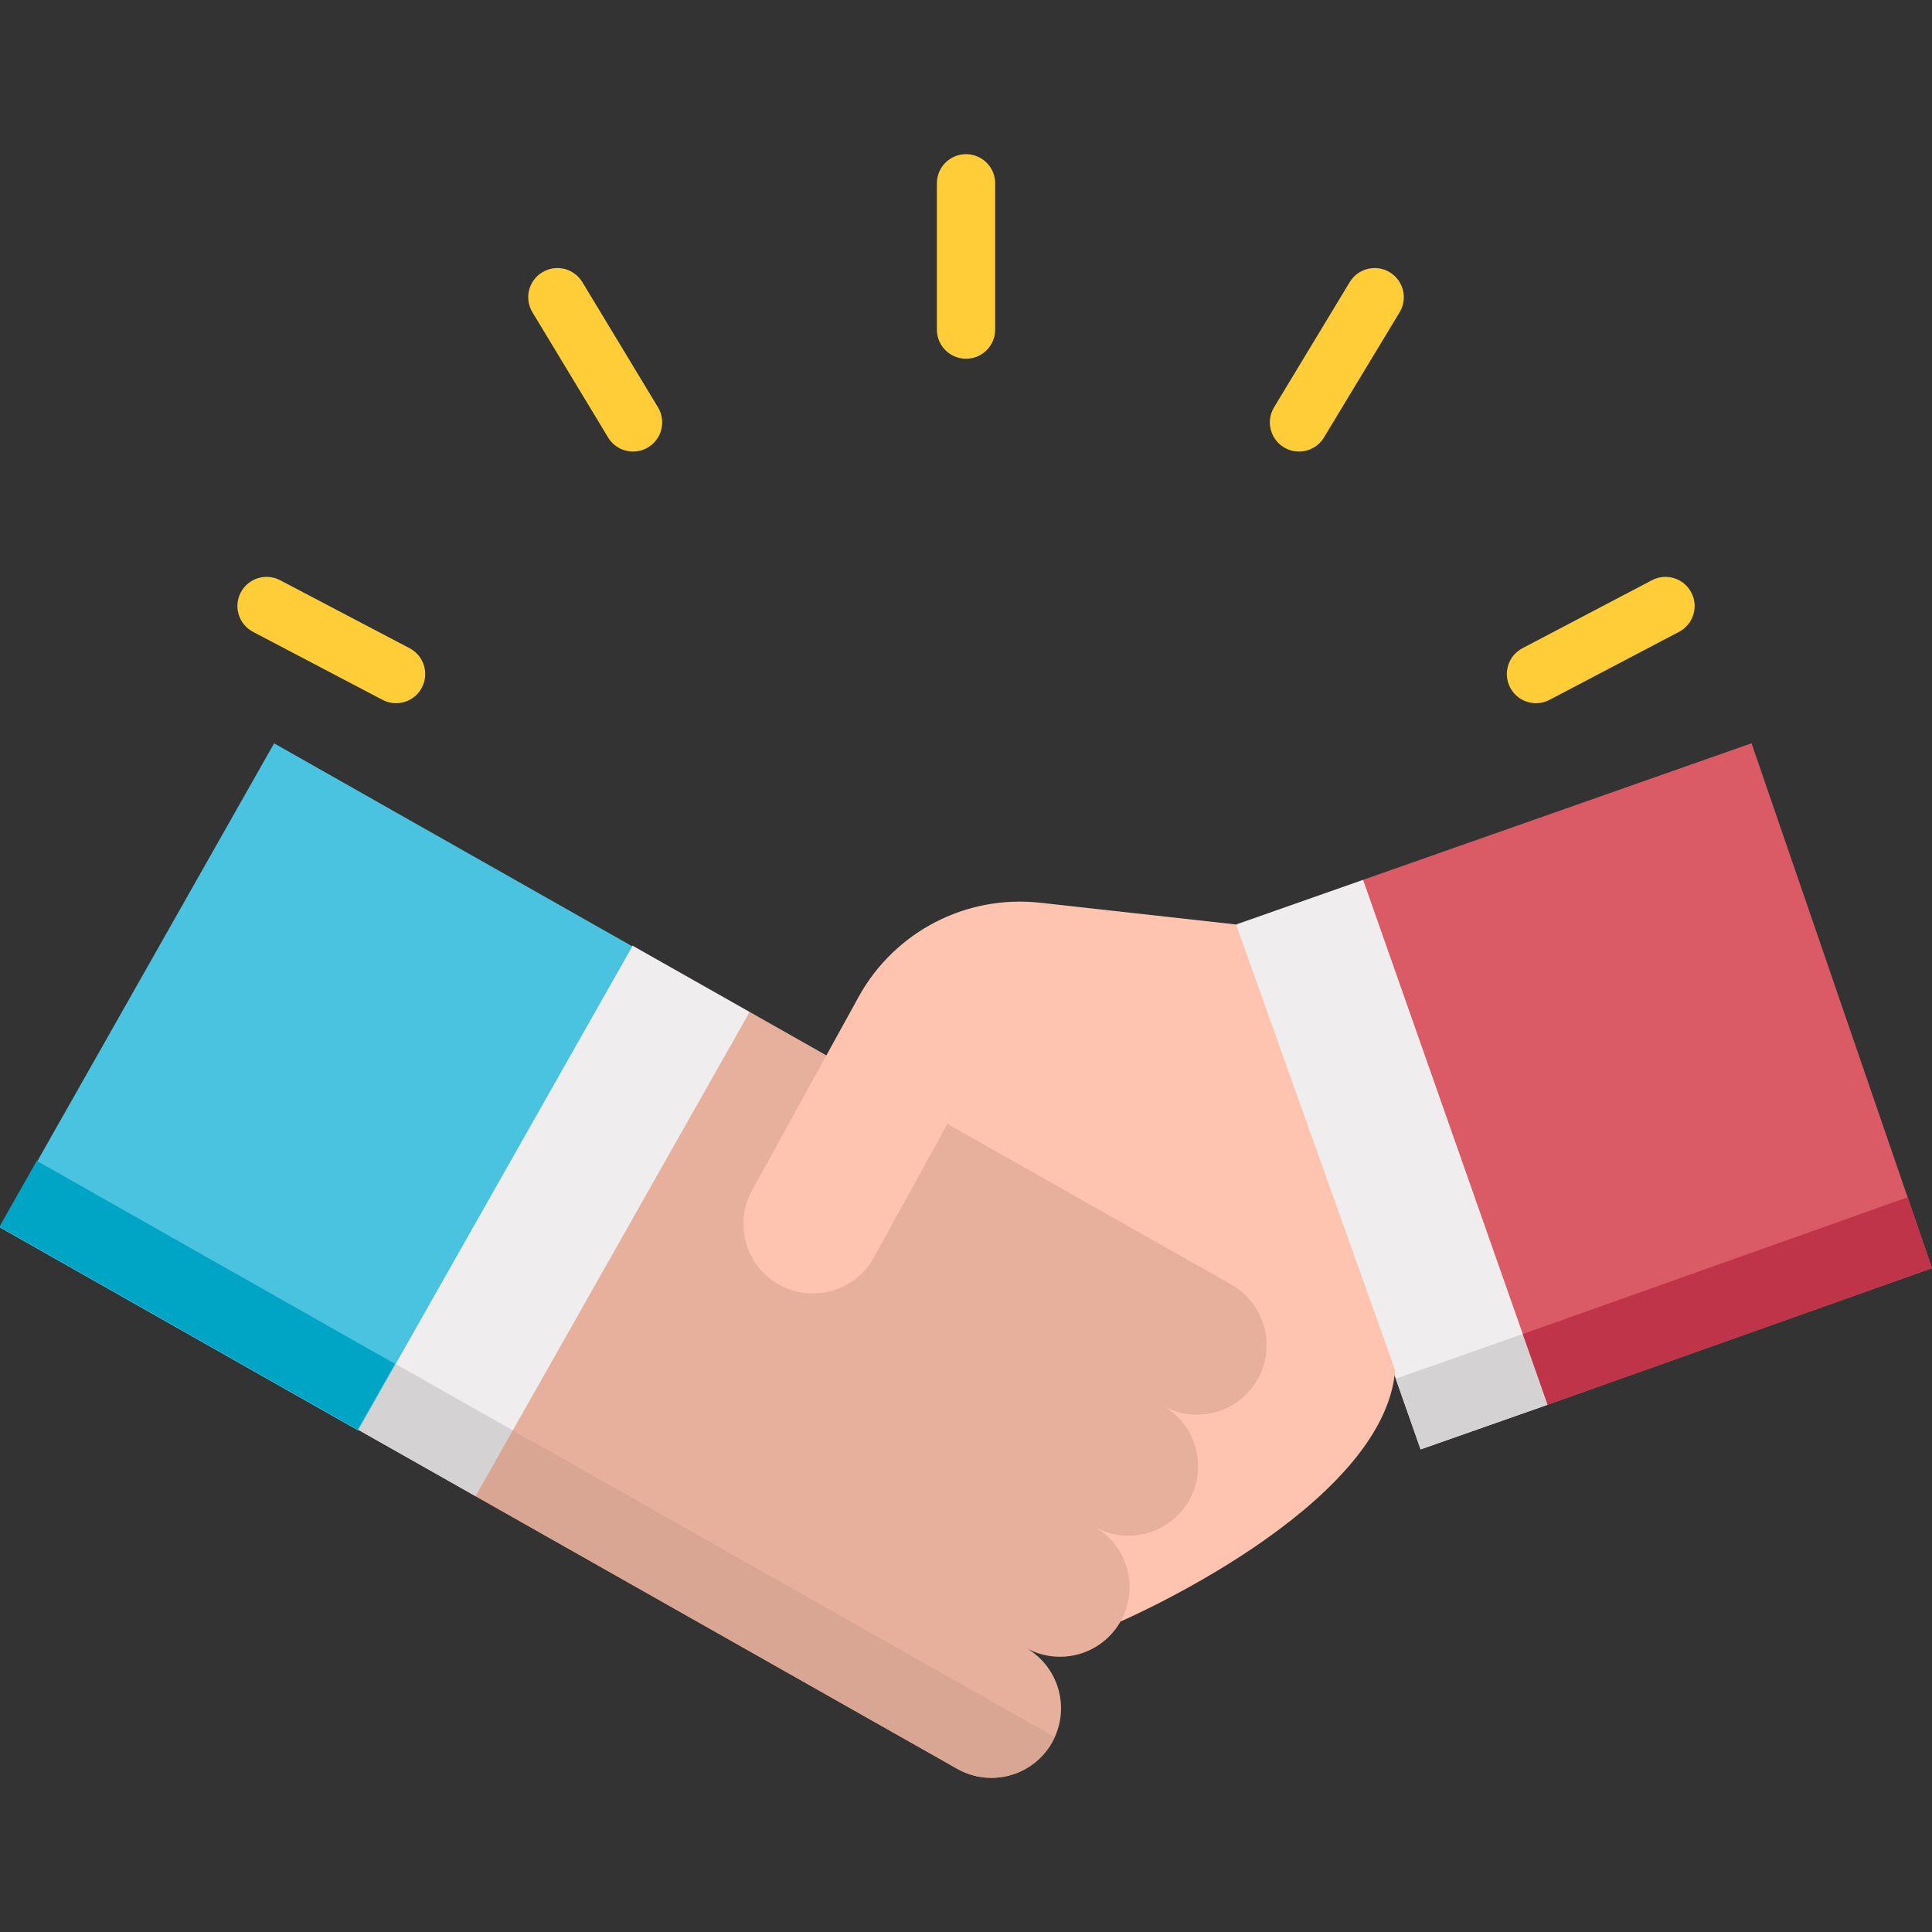 <?xml version="1.0" encoding="UTF-8"?> <!-- Generator: Adobe Illustrator 19.0.0, SVG Export Plug-In . SVG Version: 6.00 Build 0) --> <svg xmlns="http://www.w3.org/2000/svg" xmlns:xlink="http://www.w3.org/1999/xlink" id="Capa_1" x="0px" y="0px" viewBox="0 0 512.013 512.013" style="enable-background:new 0 0 512.013 512.013;" xml:space="preserve"><rect x="0" y="0" width="512.013" height="512.013" fill="#333333" stroke="none"/> <g> <polygon style="fill:#EFEDEE;" points="167.613,250.605 112.689,308.643 94.975,378.932 126.032,396.511 175.495,349.228 198.67,268.184 "></polygon> <polygon style="fill:#EFEDEE;" points="410.154,372.28 405.163,294.305 361.246,233.17 327.579,245.005 327.579,311.081 368.622,361.748 376.487,384.117 "></polygon> </g> <path style="fill:#FFC4B0;" d="M327.579,245.005l-51.931-5.765l-24.557,21.074v37.541l45.866,131.863 c0,0,69.792-30.01,72.788-66.587L327.579,245.005z"></path> <path style="fill:#E6B09C;" d="M251.088,297.856l75.226,42.58c8.86,5.015,11.976,16.261,6.961,25.12l0,0 c-5.015,8.86-16.261,11.976-25.12,6.961c8.86,5.015,11.976,16.261,6.961,25.12l0,0c-5.015,8.86-16.261,11.976-25.12,6.961 c8.86,5.015,11.976,16.261,6.961,25.12l0,0c-5.015,8.86-16.261,11.976-25.12,6.961c8.86,5.015,11.976,16.261,6.961,25.12l0,0 c-5.015,8.86-16.261,11.976-25.12,6.961l-127.644-72.251l72.637-128.327l20.336,11.511L251.088,297.856z"></path> <polygon style="fill:#D4D2D3;" points="141.163,382.046 100.055,358.778 94.975,378.932 119.203,392.646 126.032,396.511 "></polygon> <rect x="10.069" y="233.339" transform="matrix(0.493 -0.87 0.87 0.493 -208.027 219.015)" style="fill:#49C3E0;" width="147.466" height="109.121"></rect> <polygon style="fill:#D4D2D3;" points="402.299,353.991 369.901,365.382 376.487,384.117 410.154,372.28 408.834,351.669 "></polygon> <polygon style="fill:#DA5B65;" points="512.013,336.088 464.189,196.977 361.246,233.17 410.153,372.28 "></polygon> <polygon style="fill:#C0344A;" points="512.013,336.088 505.555,317.302 403.565,353.541 410.154,372.28 410.154,372.28 "></polygon> <g> <path style="fill:#FFCD38;" d="M256.013,95.073c-4.268,0-7.726-3.459-7.726-7.726V48.583c0-4.267,3.458-7.726,7.726-7.726 c4.268,0,7.726,3.459,7.726,7.726v38.764C263.74,91.614,260.28,95.073,256.013,95.073z"></path> <path style="fill:#FFCD38;" d="M167.774,119.667c-2.616,0-5.168-1.329-6.62-3.731l-20.049-33.175 c-2.208-3.652-1.035-8.402,2.617-10.609c3.651-2.207,8.401-1.036,10.609,2.617l20.05,33.176c2.208,3.652,1.035,8.402-2.617,10.609 C170.514,119.308,169.136,119.667,167.774,119.667z"></path> <path style="fill:#FFCD38;" d="M104.955,186.36c-1.21,0-2.438-0.285-3.585-0.888l-34.318-18.023 c-3.778-1.984-5.231-6.655-3.247-10.433c1.983-3.778,6.651-5.233,10.433-3.248l34.318,18.023c3.778,1.984,5.231,6.655,3.247,10.433 C110.421,184.856,107.734,186.36,104.955,186.36z"></path> <path style="fill:#FFCD38;" d="M344.252,119.667c-1.361,0-2.739-0.36-3.989-1.115c-3.652-2.207-4.824-6.957-2.617-10.609 l20.049-33.176c2.208-3.652,6.958-4.823,10.609-2.617c3.652,2.207,4.824,6.957,2.617,10.609l-20.049,33.176 C349.421,118.338,346.868,119.667,344.252,119.667z"></path> <path style="fill:#FFCD38;" d="M407.072,186.36c-2.779,0-5.466-1.504-6.847-4.135c-1.984-3.778-0.531-8.449,3.247-10.433 l34.318-18.023c3.778-1.985,8.45-0.53,10.433,3.248c1.984,3.778,0.531,8.449-3.247,10.433l-34.318,18.023 C409.511,186.075,408.281,186.36,407.072,186.36z"></path> </g> <rect x="-2.135" y="333.308" transform="matrix(0.87 0.493 -0.493 0.87 175.919 18.718)" style="fill:#00A5C6;" width="109.121" height="20.042"></rect> <path style="fill:#FFC4B0;" d="M275.647,239.241c-19.598-2.176-38.578,7.666-48.093,24.937l-28.254,51.285 c-4.912,8.916-1.666,20.127,7.25,25.039l0,0c8.916,4.912,20.127,1.666,25.039-7.25l19.499-35.396L275.647,239.241z"></path> <path style="fill:#D9A693;" d="M278.797,461.802c0.228-0.404,0.42-0.816,0.615-1.228c0.033-0.072,0.074-0.141,0.107-0.213 l-143.614-81.292l-9.872,17.442l36.64,20.74l91.003,51.511c3.322,1.88,6.98,2.618,10.519,2.337c0.59-0.046,1.176-0.122,1.757-0.225 C271.184,469.951,275.976,466.784,278.797,461.802z"></path> <g> </g> <g> </g> <g> </g> <g> </g> <g> </g> <g> </g> <g> </g> <g> </g> <g> </g> <g> </g> <g> </g> <g> </g> <g> </g> <g> </g> <g> </g> </svg> 